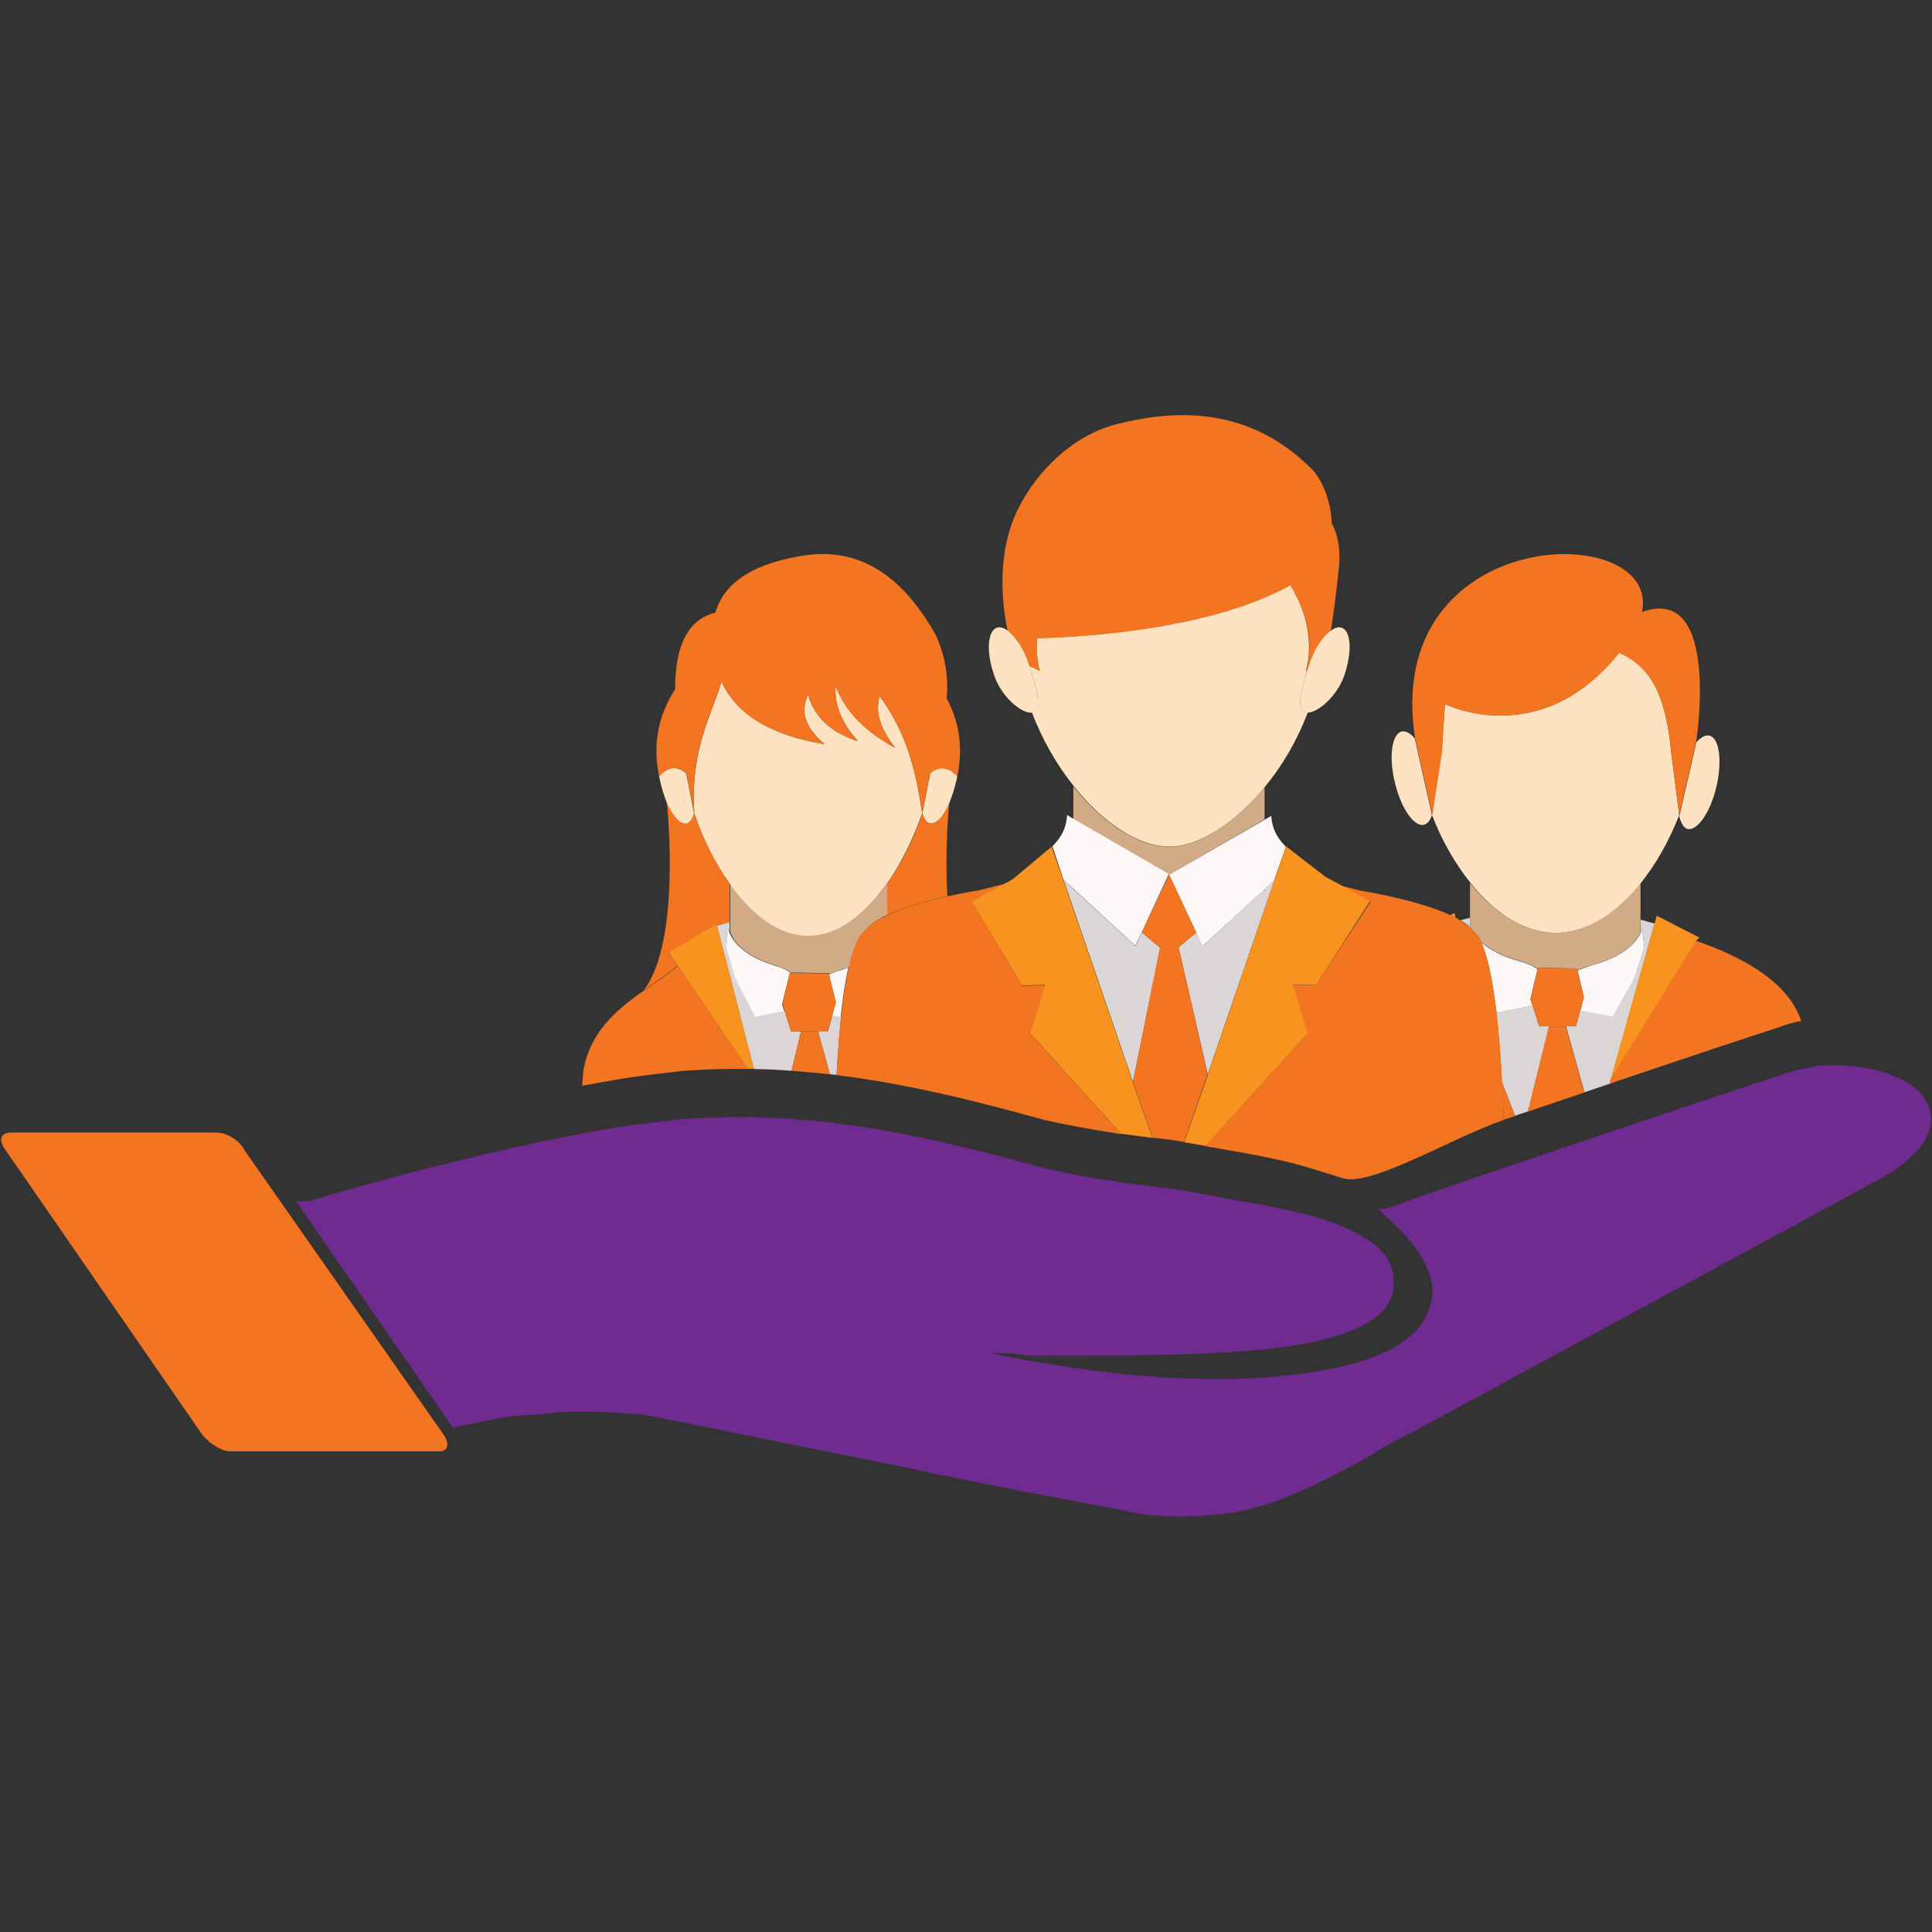 <?xml version="1.0" encoding="utf-8"?>
<!-- Generator: Adobe Illustrator 25.0.1, SVG Export Plug-In . SVG Version: 6.00 Build 0)  -->
<svg version="1.1" id="Layer_1" xmlns="http://www.w3.org/2000/svg" xmlns:xlink="http://www.w3.org/1999/xlink" x="0px" y="0px"
	 viewBox="0 0 979 979" style="enable-background:new 0 0 979 979;" xml:space="preserve">
<rect x="0" y="0" width="979" height="979" fill="#333333" stroke="none"/>
<style type="text/css">
	.st0{fill-rule:evenodd;clip-rule:evenodd;fill:#F47521;}
	.st1{fill:none;}
	.st2{fill:#F47521;}
	.st3{fill:#DBD5D5;}
	.st4{fill:#D1AB86;}
	.st5{fill:#FFE2C2;}
	.st6{fill:#FFF8F8;}
	.st7{fill:#F7931E;}
	.st8{fill:#6F2B90;}
</style>
<g>
	<path class="st0" d="M5.5,573.9L5.5,573.9h104.2c5.2,0,11.7,3.9,14.3,9.1l100.3,143.3c3.9,5.2,2.6,9.1-1.3,9.1H116.3
		c-3.9,0-10.5-3.9-14.3-9.1L2.9,582.9C-1,577.8,0.3,573.9,5.5,573.9L5.5,573.9z"/>
	<path class="st1" d="M762,592.1c0.7-0.2,1.4-0.5,2.1-0.7H762C762,591.6,762,591.9,762,592.1z"/>
	<path class="st1" d="M702.4,636.8c3.3,4.7,4.6,10.2,3.9,16.5c-2.6,16.9-26,27.3-72.9,31.3c-31.3,2.6-70.3,2.6-112,2.6
		c-6.5-1.3-14.3-1.3-19.5-1.3c57.3,11.7,106.8,15.6,145.9,11.7c44.3-3.9,71.6-15.6,76.9-35.2c2.9-8,0.9-16.7-4.4-25.6
		C714.5,636.8,708.6,636.8,702.4,636.8z"/>
	<path class="st2" d="M338.8,482.7l24.3-14.4l0.2,0.8l6.4-1.8v-19.5c-7.4-10.4-13.4-22.8-18-35.8c-0.8,2.8-2,4.6-3.6,5.1
		c-3.2,1-7.2-3.4-10.2-10.7c0.7,7.3,6.7,71-11.6,95.3c5.6-3.9,11.5-7.8,17.1-12.3L338.8,482.7z"/>
	<path class="st2" d="M471,417.2c-1.6-0.5-2.8-2.4-3.6-5.1c-4.4,13-10.6,25.5-18,35.8v15.9c9-4.2,21.1-7.5,30.7-9.7
		c-1.4-21.9,0.5-42.8,0.9-47.4C478,413.9,474.1,418.2,471,417.2z"/>
	<path class="st3" d="M421.8,514.3l-2.2,8.2h-5.1l6,21.8c1.1,0.1,2.2,0.3,3.4,0.4c0.6-9.7,1.3-20.4,2.3-29.5L421.8,514.3z"/>
	<path class="st3" d="M400.9,522.6l-3.4-10.5l-14.8,3l-10.3-20.1l-4.3-15.3l1-9.5c0,0,0.1,0.8,0.6,2.1v-5l-6.4,1.8l18.7,72.6
		c6.5,0.1,12.8,0.4,19.1,0.9l4.8-20h-4.9V522.6z"/>
	<path class="st2" d="M345.6,542.7c11.4-0.9,22.5-1.2,33.4-1l-35.4-52.2c-5.6,4.5-11.6,8.5-17.1,12.3c-14.5,10.1-27.3,21-30.9,40.7
		l-0.6,7.7c6.5-1.2,12.9-2.4,19.5-3.5C323.4,545.2,335.1,543.9,345.6,542.7z"/>
	<path class="st4" d="M392.8,489.1c3.5,1.1,6.2,2.3,8.1,3.7l19.2,0.3l0.2,0.7c1.6-0.9,3.6-1.8,6.2-2.5c1.4-0.4,2.6-0.8,3.8-1.3
		c2.1-9.4,4.7-16,7.9-18.1c2-3,6.3-5.9,11.4-8.3v-16c-11.1,15.6-24.8,26.3-39.8,26.3s-28.7-10.7-39.8-26.3v19.5v5
		C371.2,476.1,376.1,484.2,392.8,489.1z"/>
	<path class="st5" d="M471.4,391.7l-4,20.3c0.8,2.8,2,4.6,3.6,5.1c3.2,1,7.1-3.3,10.1-10.4c1.4-3.3,2.6-7.3,3.6-11.5
		c0.1-0.6,0.3-1.3,0.4-1.9C480.5,388.3,476,387.9,471.4,391.7z"/>
	<path class="st5" d="M348.1,417.2c1.6-0.5,2.8-2.4,3.6-5.1l-4-20.3c-4.6-3.8-9.3-3.4-13.7,1.5c0.1,0.7,0.3,1.3,0.4,2
		c0.9,4.1,2.1,8,3.4,11.2C341,413.8,345,418.2,348.1,417.2z"/>
	<path class="st5" d="M409.5,474.2c15,0,28.7-10.7,39.8-26.3c7.4-10.4,13.4-22.8,18-35.8c-3-20.3-7.4-40.3-21.6-59.4
		c-2.7,9.8,1.7,18.2,7.9,26.2c-13.7-7.5-24.7-17.1-30.2-31.3c-0.7,11,4.3,19.9,11.2,27.9c-12.5-4.1-21.7-11.2-25.1-23.5
		c-4.7,9.6-0.3,17.7,8.4,25.1c-25-4.2-43.9-13.6-52.3-31.7c-5.2,17.7-15.8,34-13.8,66.6c4.4,13,10.6,25.5,18,35.8
		C380.8,463.4,394.6,474.2,409.5,474.2z"/>
	<path class="st6" d="M400.2,493h0.6c-1.9-1.4-4.5-2.7-8.1-3.7c-16.6-4.9-21.6-13-23.1-16.8c-0.5-1.3-0.6-2.1-0.6-2.1l-1,9.5
		l4.3,15.3l10.3,20.1l14.8-3l-1.1-3.3L400.2,493z"/>
	<path class="st6" d="M420.1,494l3.4,13.8l-1.8,6.7l4.3,0.9c1-9.4,2.3-18.1,3.9-25.1c-1.2,0.4-2.5,0.9-3.8,1.3
		C423.7,492.1,421.8,493.1,420.1,494z"/>
	<path class="st7" d="M363.3,469l-0.2-0.8l-24.3,14.4l4.7,6.8l35.4,52.2c1,0,2.1,0,3.1,0L363.3,469z"/>
	<path class="st2" d="M405.9,522.6l-4.8,20c6.6,0.5,13,1.1,19.4,1.8l-6-21.8H405.9z"/>
	<polygon class="st2" points="420.1,494 420,493.3 400.8,493 400.2,493 396.5,508.7 397.6,512.1 400.9,522.6 405.9,522.6 
		414.5,522.6 419.5,522.6 421.8,514.3 423.6,507.8 	"/>
	<path class="st2" d="M347.8,391.8l4,20.3c-2.1-32.6,8.5-48.8,13.8-66.6c8.4,18.1,27.2,27.4,52.3,31.7c-8.7-7.5-13.2-15.6-8.4-25.1
		c3.5,12.2,12.6,19.4,25.1,23.5c-6.9-8.1-11.9-16.9-11.2-27.9c5.4,14.2,16.4,23.9,30.2,31.3c-6.1-8.1-10.6-16.5-7.9-26.2
		c14.2,19.1,18.6,39.2,21.6,59.4l4-20.3c4.6-3.7,9.3-3.3,13.7,1.5c0,0,0,0,0.1,0.1c3-14.6,1-27.7-5.4-39.7c1-10.6-0.7-21.2-5.4-31.8
		c-16-28.6-36.9-44.2-64.8-40.8c-27,3.7-42.4,13.6-47,29.2c-12.6,3.2-20.4,14.5-20.4,38.9c-8.5,13.1-11.5,27.7-8.1,44.2l0.1-0.1
		C338.5,388.3,343,387.9,347.8,391.8z"/>
	<path class="st3" d="M780,520.1l-3.4-10.5l-17.5,3.3l-1.1-2c1.4,11.4,2.4,25.1,3.1,37.5l6.6,17c2.1-0.7,4.3-1.5,6.6-2.2l10.7-43.2
		L780,520.1L780,520.1z"/>
	<path class="st3" d="M799.5,491.8h-0.2v0.1C799.4,491.9,799.5,491.8,799.5,491.8z"/>
	<path class="st3" d="M832.1,470.2l1.1,9.5l-4.7,15.3L817.3,515l-16.5-3.1l-2.2,8.1h-5.1l9.4,33.5c3.8-1.3,7.7-2.6,11.5-3.9
		c0.5-0.2,1-0.3,1.5-0.5l0.2-1.1l22.3-80l-7-2v6.3C832,471,832.1,470.2,832.1,470.2z"/>
	<path class="st3" d="M744.4,467.9c0,0,0.1,0.8,0.6,2.1v-5l-4.9,1.3c1.6,0.9,3,1.9,4.1,3L744.4,467.9z"/>
	<path class="st2" d="M762,567.4c0,0,4.5-1.5,5.7-1.9l-6.6-17C761.5,554.7,761.8,561.6,762,567.4z"/>
	<path class="st2" d="M815.8,549.1c37.2-12.6,72.5-24.4,85.8-28.6c3.4-1.4,7.3-2.4,11.1-3.2c-5.9-18-26.3-31.3-53.4-40.6L816,547
		L815.8,549.1z"/>
	<path class="st4" d="M745,470.1c0.6,0.6,1.2,1.3,1.7,2c1.4,0.9,2.7,2.8,3.9,5.3c3.7,3.3,9.8,6.9,19.4,9.5c4.1,1.1,7.1,2.5,9.1,4
		l0.1-0.5l19.7,0.3l0.3,1.1h0.2c1.8-1,4-1.9,6.9-2.6c18.2-5,23.5-13.1,25-16.8v-6.3v-18.7c-12,15-26.9,25.3-43.2,25.3
		c-16.2,0-31.2-10.3-43.2-25.3v17.7L745,470.1L745,470.1z"/>
	<path class="st5" d="M854.9,420c5,1.4,11.7-8.1,14.8-21.1c3.1-13,1.6-24.7-3.3-26.1c-2.1-0.6-4.4,0.7-6.8,3.3l-8.7,37.8
		C851.8,416.7,853.1,419.5,854.9,420z"/>
	<path class="st5" d="M710.2,370.7c-5,1.4-6.6,13-3.3,26.1c3.1,13,9.8,22.5,14.8,21.1c1.7-0.5,3.1-2.3,3.9-4.9l-8.7-38.8
		C714.7,371.5,712.3,370.2,710.2,370.7z"/>
	<path class="st5" d="M788.3,472.7c16.2,0,31.2-10.3,43.2-25.3c8-10,14.6-22,19.4-34.4l-4.1-32.2c-2.9-30.7-11.4-43.4-26.3-50.1
		c-40.1,50.3-88.3,26-88.3,26l-1.7,24.3l-4.9,31.9c4.8,12.5,11.5,24.5,19.5,34.4C757,462.4,772,472.7,788.3,472.7z"/>
	<path class="st6" d="M744.4,467.9l-0.2,1.4c0.3,0.2,0.5,0.5,0.8,0.8l0,0C744.5,468.7,744.4,467.9,744.4,467.9z"/>
	<path class="st6" d="M776.6,509.6l-1.1-3.3l3.6-15.2c-2-1.5-5-2.9-9.1-4c-9.6-2.6-15.6-6.2-19.4-9.5c3.2,6.9,5.6,19.1,7.4,33.4
		l1.1,2L776.6,509.6z"/>
	<path class="st6" d="M802.6,505.3l-1.8,6.8l16.5,3.1l11.2-20.1l4.7-15.3l-1.1-9.5c0,0-0.1,0.8-0.6,2.1c-1.6,3.8-7,11.9-25,16.8
		c-2.8,0.8-5,1.7-6.9,2.6c-0.1,0-0.1,0.1-0.2,0.1L802.6,505.3z"/>
	<path class="st7" d="M737,462.7l-2.1,1c0.9,0.4,1.9,0.9,2.7,1.3L737,462.7z"/>
	<polygon class="st7" points="859.5,476.7 861.1,475.1 839.5,464 838.4,468 816.1,547 	"/>
	<path class="st2" d="M784.9,520.1l-10.7,43.2c9.3-3.1,19-6.5,28.6-9.7l-9.4-33.5H784.9z"/>
	<polygon class="st2" points="775.6,506.2 776.6,509.6 780,520.1 784.9,520.1 793.4,520.1 798.6,520.1 800.8,512 802.6,505.3 
		799.3,491.9 799.3,491.8 799,490.7 779.3,490.4 779.2,490.9 	"/>
	<path class="st2" d="M732.2,356.8c0,0,48.1,24.3,88.3-26c14.9,6.7,23.4,19.5,26.3,50.1l4.1,32.2l8.7-37.8c0,0,12.3-79.6-27.5-65.2
		c9.5-47.4-132.2-44.9-115,64.2l8.7,38.8l4.9-31.9L732.2,356.8z"/>
	<polygon class="st3" points="578.6,472.5 575.4,479.5 544.7,451.1 544,451.1 544,450.5 538.9,445.7 574.1,548.2 587.9,480.2 	"/>
	<polygon class="st3" points="612,544.4 645.9,445.8 640.8,450.5 640.8,451.1 640.1,451.1 609.6,479.4 606.2,472.5 597.2,480 	"/>
	<path class="st2" d="M666.8,499.3l-11.7-0.2l7.5,24.6l-51.7,57.1c11.7,2.1,23.4,4,34.1,6.3c14.3,2.9,26.5,7.3,35.7,10
		c14.3,4.2,54.7-20.4,81.3-29.6c0-0.2,0-0.5,0-0.7c-0.2-5.9-0.4-12-0.8-18.3c-0.7-12.4-1.7-26.2-3.1-37.5
		c-1.8-14.3-4.2-26.5-7.4-33.4c-1.2-2.6-2.5-4.4-3.9-5.3c-0.5-0.7-1-1.3-1.7-2c-0.3-0.3-0.5-0.5-0.8-0.8c-1.2-1-2.5-2-4.1-3
		c-0.8-0.5-1.6-0.9-2.4-1.4c-0.9-0.5-1.8-0.9-2.7-1.3c-17.5-8.1-45.8-12.5-45.8-12.5l-9.9-2.5l15,8.3L666.8,499.3z"/>
	<path class="st2" d="M438,472.1c-3.2,2-5.7,8.7-7.9,18.1c-1.6,7.1-2.9,15.7-3.9,25.1c-1,9.1-1.8,19.8-2.3,29.5
		c36.7,4.5,71.2,13.3,105.3,22.7c10.8,2.5,24.2,4.9,38.9,7.2l-45.9-50.8l7.5-24.6l-11.7,0.2l-25.4-42.5l17.2-9.3l-14,3.5
		c0,0-6.8,1-15.6,3c-9.6,2.1-21.7,5.4-30.7,9.7C444.2,466.3,440.1,469,438,472.1z"/>
	<polygon class="st4" points="544.7,451.1 544,450.5 544,451.1 	"/>
	<path class="st4" d="M592.3,443.2L592.3,443.2l0.2,0.1v-0.1l48.3-28v-16.3c-15.5,18.9-34,30.2-48.3,30.2
		c-15.3,0-33.5-11.6-48.6-30.6v16.6L592.3,443.2z"/>
	<polygon class="st4" points="640.8,450.5 640.1,451.1 640.8,451.1 	"/>
	<path class="st5" d="M514.7,323.7c0.2,0.2,0.4,0.5,0.5,0.7c0-0.2-0.1-0.5-0.1-0.7C514.9,323.7,514.8,323.7,514.7,323.7z"/>
	<path class="st5" d="M592.6,429c14.3,0,32.8-11.3,48.3-30.2c8.7-10.5,16.3-23.3,21.8-37.8c-0.5,0-1-0.1-1.4-0.2
		c-4.3-1.5-2.2-10.7,1.1-21.1l-0.7,0.3c0,0,4.5-12.7-1.5-30.3c-1.6-4.7-3.8-9.2-6.4-13.3c-39.7,22-101,26.2-128.3,26.9
		c-0.9,10.1,1.4,16.5,1.4,16.5l-5.3-2.4c3.8,11.2,6.5,21.6,1.9,23.2c-0.2,0.1-0.5,0.1-0.7,0.2c5.4,14.2,12.8,26.9,21.2,37.4
		C559.1,417.4,577.3,429,592.6,429z"/>
	<path class="st2" d="M514.7,323.7c0.1,0,0.3,0,0.4,0c0,0.3,0.1,0.5,0.1,0.7c2.2,3.1,4.3,7.2,6,11.7c0.2,0.5,0.3,1,0.5,1.5l5.3,2.4
		c0,0-2.2-6.6-1.4-16.5c27.3-0.8,88.6-5,128.3-26.9c2.4,4,4.6,8.6,6.4,13.3c6.1,17.6,1.5,30.3,1.5,30.3l0.7-0.3
		c0.4-1.2,0.8-2.4,1.2-3.6c2.7-7.8,6.9-14,10.7-16.7c1.2-7.3,2.5-17.4,4-31.1c1.1-10.3-0.6-17.9-3.6-23.4
		c-0.3-11.6-5.3-22.7-10-27.3c-34.7-35.1-75.7-28.6-98.5-23c-27.2,6.7-48.6,32.4-55,54.9c-5.9,20.6-2.5,41.5-0.7,50.1
		C512,320.6,513.3,322,514.7,323.7z"/>
	<path class="st5" d="M521.7,337.6c-0.2-0.5-0.3-1-0.5-1.5c-1.6-4.6-3.7-8.7-6-11.7c-0.2-0.2-0.4-0.5-0.5-0.7
		c-1.3-1.7-2.7-3.1-4-4.1c-2-1.5-3.9-2.1-5.6-1.5c-4.8,1.7-5.4,12.5-1.3,24.2c3.8,11.1,14,19.4,19.1,18.8c0.3,0,0.5-0.1,0.7-0.2
		C528.1,359.2,525.4,348.8,521.7,337.6z"/>
	<path class="st5" d="M663.6,336.2c-0.4,1.2-0.8,2.4-1.2,3.6c-3.4,10.3-5.4,19.6-1.1,21.1c0.4,0.1,0.9,0.2,1.4,0.2
		c5.2-0.1,14.7-8.1,18.5-18.8c4-11.7,3.5-22.6-1.3-24.2c-1.6-0.6-3.5,0-5.4,1.4C670.5,322.2,666.3,328.3,663.6,336.2z"/>
	<polygon class="st2" points="588,479.3 597,479.3 597.2,480 606.2,472.5 592.6,443.3 592.4,443.1 592.3,443.2 592.4,443.2 
		578.6,472.5 587.9,480.2 	"/>
	<path class="st2" d="M597.2,480l-0.2-0.7H588l-0.2,0.9l-13.7,68l9.9,28.3c3.4,0.4,6.9,0.8,10.3,1.2c1.9,0.3,3.8,0.7,5.7,1
		l11.9-34.4L597.2,480z"/>
	<path class="st6" d="M538.9,445.7l5,4.6l0.7,0.6l30.7,28.4l3.3-7l13.7-29.4l0,0L544.1,415l-3.4-2c-0.4,7.8-4,12.4-7.5,15.9h0.1
		L538.9,445.7z"/>
	<path class="st6" d="M592.5,443.2L592.5,443.2l13.7,29.3l3.2,7l30.7-28.3l0.7-0.6l4.9-4.6l5.9-16.9c-3.4-3.5-7-8.1-7.4-15.7l-3.4,2
		L592.5,443.2z"/>
	<path class="st7" d="M517.9,499.3l11.7-0.2l-7.5,24.6l45.9,50.8c5.1,0.7,10.5,1.4,15.9,2.1l-9.9-28.3l-35.2-102.4l-5.9-16.8h-0.1
		l-19.7,16.5l-3.5,1.9l-17.2,9.3L517.9,499.3z"/>
	<path class="st7" d="M645.9,445.8l-33.8,98.6l-12,34.4c3.6,0.6,7.3,1.3,10.9,1.9l51.7-57.1l-7.5-24.6l11.7,0.2l27.3-42.5l-15-8.3
		l-7.6-4.1l-19.9-15.4l0,0L645.9,445.8z"/>
	<path class="st8" d="M977.3,560.7c-5.2-14.3-28.6-22.1-54.8-20.8c-3,0.6-6.4,1.2-9.7,1.9c-3.8,0.8-7.7,1.8-11.1,3.2
		c-13.3,4.2-48.5,16-85.8,28.6c-0.5,0.2-1,0.3-1.5,0.5c-3.8,1.3-7.7,2.6-11.5,3.9c-9.7,3.3-19.4,6.6-28.6,9.7
		c-2.2,0.7-4.3,1.5-6.6,2.2c-1.2,0.4-2.4,0.8-3.6,1.2c-0.7,0.2-1.4,0.5-2.1,0.7c-26.6,9.1-48.6,16.6-56.4,19.6
		c-0.2,0.1-0.3,0.1-0.5,0.2c-1.9,0.7-3.9,1.1-6,1.1h-0.6l2.6,2.6c8.1,7,14.6,14.1,19,21.3c5.4,8.9,7.4,17.7,4.4,25.6
		c-5.2,19.6-32.6,31.3-76.9,35.2c-39,3.9-88.6,0-145.9-11.7c5.2,0,13,0,19.5,1.3c41.7,0,80.8,0,112-2.6
		c46.9-3.9,70.4-14.3,72.9-31.3c0.6-6.4-0.6-11.8-3.9-16.5c-3.5-5-9.5-9.4-18.3-13.4c-8.7-4.6-22.8-8.4-39.1-11.6
		c-10.7-2.1-22.3-4.1-34.1-6.3c-3.6-0.6-7.3-1.3-10.9-1.9c-1.9-0.3-3.8-0.7-5.7-1c-3.4-0.4-7-0.8-10.3-1.2
		c-5.4-0.6-10.7-1.4-15.9-2.1c-14.7-2.1-28.1-4.6-38.9-7.2c-34.1-9.3-68.7-18.2-105.3-22.7c-1.1-0.1-2.2-0.3-3.4-0.4
		c-6.4-0.7-12.8-1.3-19.4-1.8c-6.3-0.4-12.6-0.7-19.1-0.9c-1,0-2.1,0-3.1,0c-10.9-0.1-22,0.2-33.4,1c-10.5,1.3-22.2,2.6-31.3,3.9
		c-6.6,1.1-13,2.3-19.5,3.5c-24.2,4.6-48,10-71.9,16c-21.9,5.5-43.9,11.6-66.3,18.2h-6.3l79.5,114.7c13-2.6,28.6-6.6,43-6.6
		c18.3-2.6,36.5-1.3,53.4,0c20.8,3.9,76.9,15.6,129,26c54.7,11.7,106.8,20.9,125,24.7c13,1.3,23.5,1.3,35.2,0
		c26-1.3,53.4-15.6,79.5-30c7.8-5.2,15.6-9.1,23.4-13l235.7-127.7C979.9,581.6,979.9,568.6,977.3,560.7z"/>
</g>
</svg>
